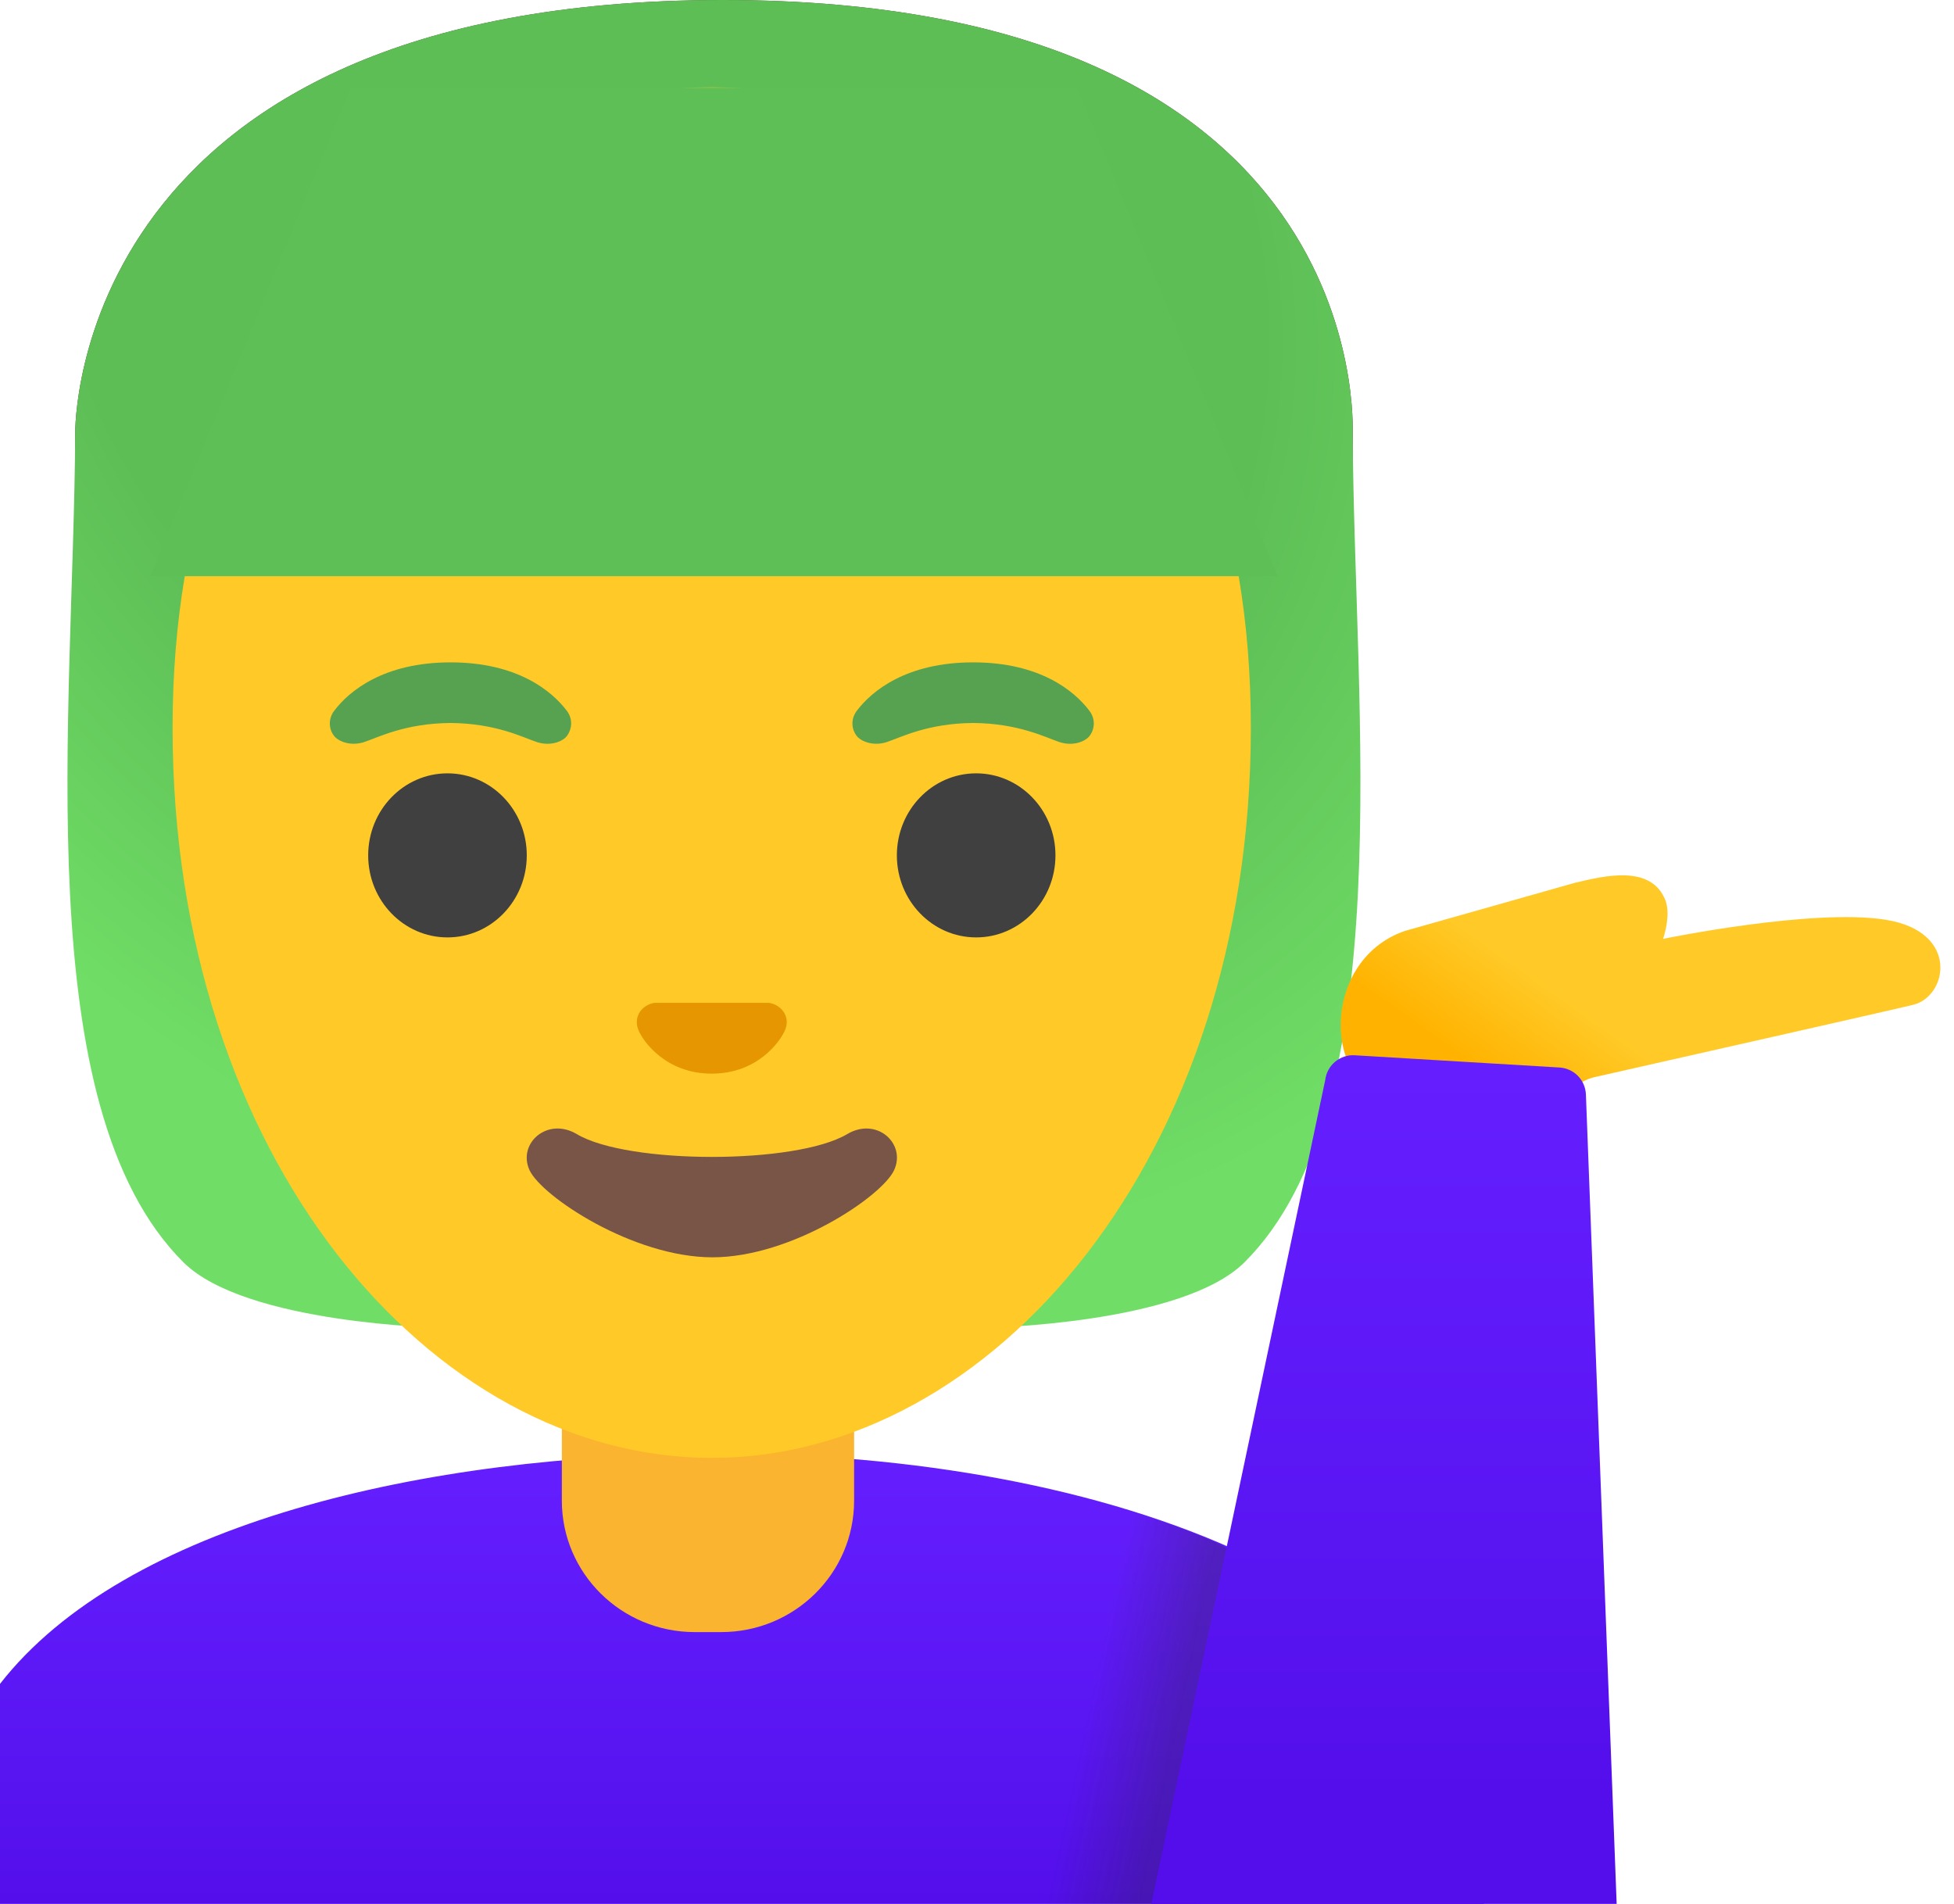 <svg width="78" height="76" viewBox="0 0 78 76" fill="none" xmlns="http://www.w3.org/2000/svg">
<path d="M28.859 0C2.88 0 3.002 17.035 3.002 17.309C2.944 28.404 4.066 44.162 10.325 50.39C12.81 52.861 17.634 53 17.634 53L28.5 52.986L39.365 53C39.365 53 44.19 52.865 46.675 50.39C52.934 44.162 54.056 28.404 53.998 17.309C53.985 17.035 54.837 0 28.859 0Z" fill="#543930"/>
<path d="M28.858 0C2.88 0 3.002 17.035 3.002 17.309C2.944 28.404 1.065 44.162 7.324 50.39C9.81 52.861 17.634 53 17.634 53L28.5 52.986L39.365 53C39.365 53 47.189 52.865 49.675 50.39C55.934 44.162 54.055 28.404 53.997 17.309C53.985 17.035 54.837 0 28.858 0Z" fill="url(#paint0_radial_5770_18127)"/>
<path d="M59.23 76V74.151C59.23 63.441 44.103 58.003 28.648 58.023C16.899 58.035 4.97 60.835 0 67.217V76H59.23Z" fill="url(#paint1_linear_5770_18127)"/>
<path d="M22.428 53.496V59.904C22.428 62.799 24.803 65.149 27.731 65.149H28.791C31.718 65.149 34.094 62.799 34.094 59.904V53.496H22.428Z" fill="#FAB42F"/>
<path d="M28.41 58.196C39.582 58.196 49.932 46.247 49.932 29.047C49.932 11.942 39.268 3.487 28.41 3.487C17.553 3.487 6.889 11.949 6.889 29.053C6.889 46.247 17.239 58.196 28.41 58.196Z" fill="#FFCA28"/>
<path d="M17.863 37.419C19.611 37.419 21.028 35.953 21.028 34.144C21.028 32.336 19.611 30.87 17.863 30.87C16.114 30.87 14.697 32.336 14.697 34.144C14.697 35.953 16.114 37.419 17.863 37.419Z" fill="#404040"/>
<path d="M38.966 37.419C40.714 37.419 42.132 35.953 42.132 34.144C42.132 32.336 40.714 30.87 38.966 30.87C37.218 30.87 35.801 32.336 35.801 34.144C35.801 35.953 37.218 37.419 38.966 37.419Z" fill="#404040"/>
<path d="M33.818 45.271C31.769 46.485 25.066 46.485 23.025 45.271C21.85 44.571 20.649 45.644 21.137 46.709C21.619 47.756 25.272 50.189 28.437 50.189C31.602 50.189 35.211 47.756 35.692 46.709C36.18 45.644 34.993 44.571 33.818 45.271Z" fill="#795548"/>
<path d="M30.889 40.083C30.819 40.058 30.755 40.038 30.684 40.032H26.138C26.068 40.038 25.997 40.058 25.933 40.083C25.522 40.25 25.297 40.674 25.49 41.13C25.682 41.586 26.588 42.857 28.411 42.857C30.235 42.857 31.14 41.579 31.332 41.13C31.532 40.674 31.3 40.25 30.889 40.083Z" fill="#E59600"/>
<path opacity="0.28" d="M49.785 62.305C48.745 61.393 45.144 60.353 45.144 60.353L41.625 76H47.724L49.785 62.305Z" fill="url(#paint2_linear_5770_18127)"/>
<path d="M56.064 44C57.733 44.129 60.102 44.61 61.29 44.411C62.343 44.238 62.574 43.242 63.672 42.992C65.996 42.466 75.396 40.347 76.372 40.109C77.746 39.769 78.227 37.201 75.3 36.719C72.398 36.238 66.388 37.477 66.388 37.477C66.388 37.477 66.709 36.559 66.484 35.949C65.919 34.478 63.999 34.973 62.857 35.242L56.077 37.162C52.584 38.363 52.751 43.833 56.064 44Z" fill="url(#paint3_linear_5770_18127)"/>
<path d="M63.307 43.698C63.288 43.12 62.839 42.651 62.261 42.613L54.094 42.125C53.497 42.08 52.97 42.517 52.9 43.114L45.959 76H64.534L63.307 43.698Z" fill="url(#paint4_linear_5770_18127)"/>
<path d="M22.626 28.372C22.029 27.583 20.654 26.44 17.984 26.44C15.313 26.44 13.932 27.589 13.341 28.372C13.078 28.719 13.143 29.124 13.329 29.368C13.496 29.592 13.996 29.804 14.549 29.618C15.101 29.432 16.179 28.873 17.984 28.86C19.788 28.873 20.866 29.432 21.419 29.618C21.971 29.804 22.472 29.599 22.639 29.368C22.818 29.124 22.889 28.719 22.626 28.372Z" fill="#56A250"/>
<path d="M43.487 28.372C42.89 27.583 41.516 26.44 38.845 26.44C36.174 26.44 34.794 27.589 34.203 28.372C33.94 28.719 34.004 29.124 34.19 29.368C34.357 29.592 34.858 29.804 35.41 29.618C35.962 29.432 37.041 28.873 38.845 28.86C40.649 28.873 41.728 29.432 42.28 29.618C42.832 29.804 43.333 29.599 43.5 29.368C43.686 29.124 43.75 28.719 43.487 28.372Z" fill="#56A250"/>
<path d="M14 3.5H43L51 23H6L14 3.5Z" fill="#5EBF56"/>
<defs>
<radialGradient id="paint0_radial_5770_18127" cx="0" cy="0" r="1" gradientUnits="userSpaceOnUse" gradientTransform="translate(26 9.5) rotate(45.458) scale(44.196 37.565)">
<stop offset="0.593" stop-color="#5DBE56"/>
<stop offset="1" stop-color="#70DE66"/>
</radialGradient>
<linearGradient id="paint1_linear_5770_18127" x1="29.616" y1="58.022" x2="29.616" y2="76" gradientUnits="userSpaceOnUse">
<stop stop-color="#651FFF"/>
<stop offset="0.705" stop-color="#5914F2"/>
<stop offset="1" stop-color="#530EEB"/>
</linearGradient>
<linearGradient id="paint2_linear_5770_18127" x1="48.357" y1="69.236" x2="43.408" y2="68.182" gradientUnits="userSpaceOnUse">
<stop offset="0.265" stop-color="#262626"/>
<stop offset="1" stop-color="#262626" stop-opacity="0"/>
</linearGradient>
<linearGradient id="paint3_linear_5770_18127" x1="66.879" y1="37.391" x2="61.742" y2="44.614" gradientUnits="userSpaceOnUse">
<stop offset="0.5" stop-color="#FFCA28"/>
<stop offset="1" stop-color="#FFB300"/>
</linearGradient>
<linearGradient id="paint4_linear_5770_18127" x1="55.248" y1="42.679" x2="55.248" y2="71.726" gradientUnits="userSpaceOnUse">
<stop stop-color="#651FFF"/>
<stop offset="0.705" stop-color="#5914F2"/>
<stop offset="1" stop-color="#530EEB"/>
</linearGradient>
</defs>
</svg>
